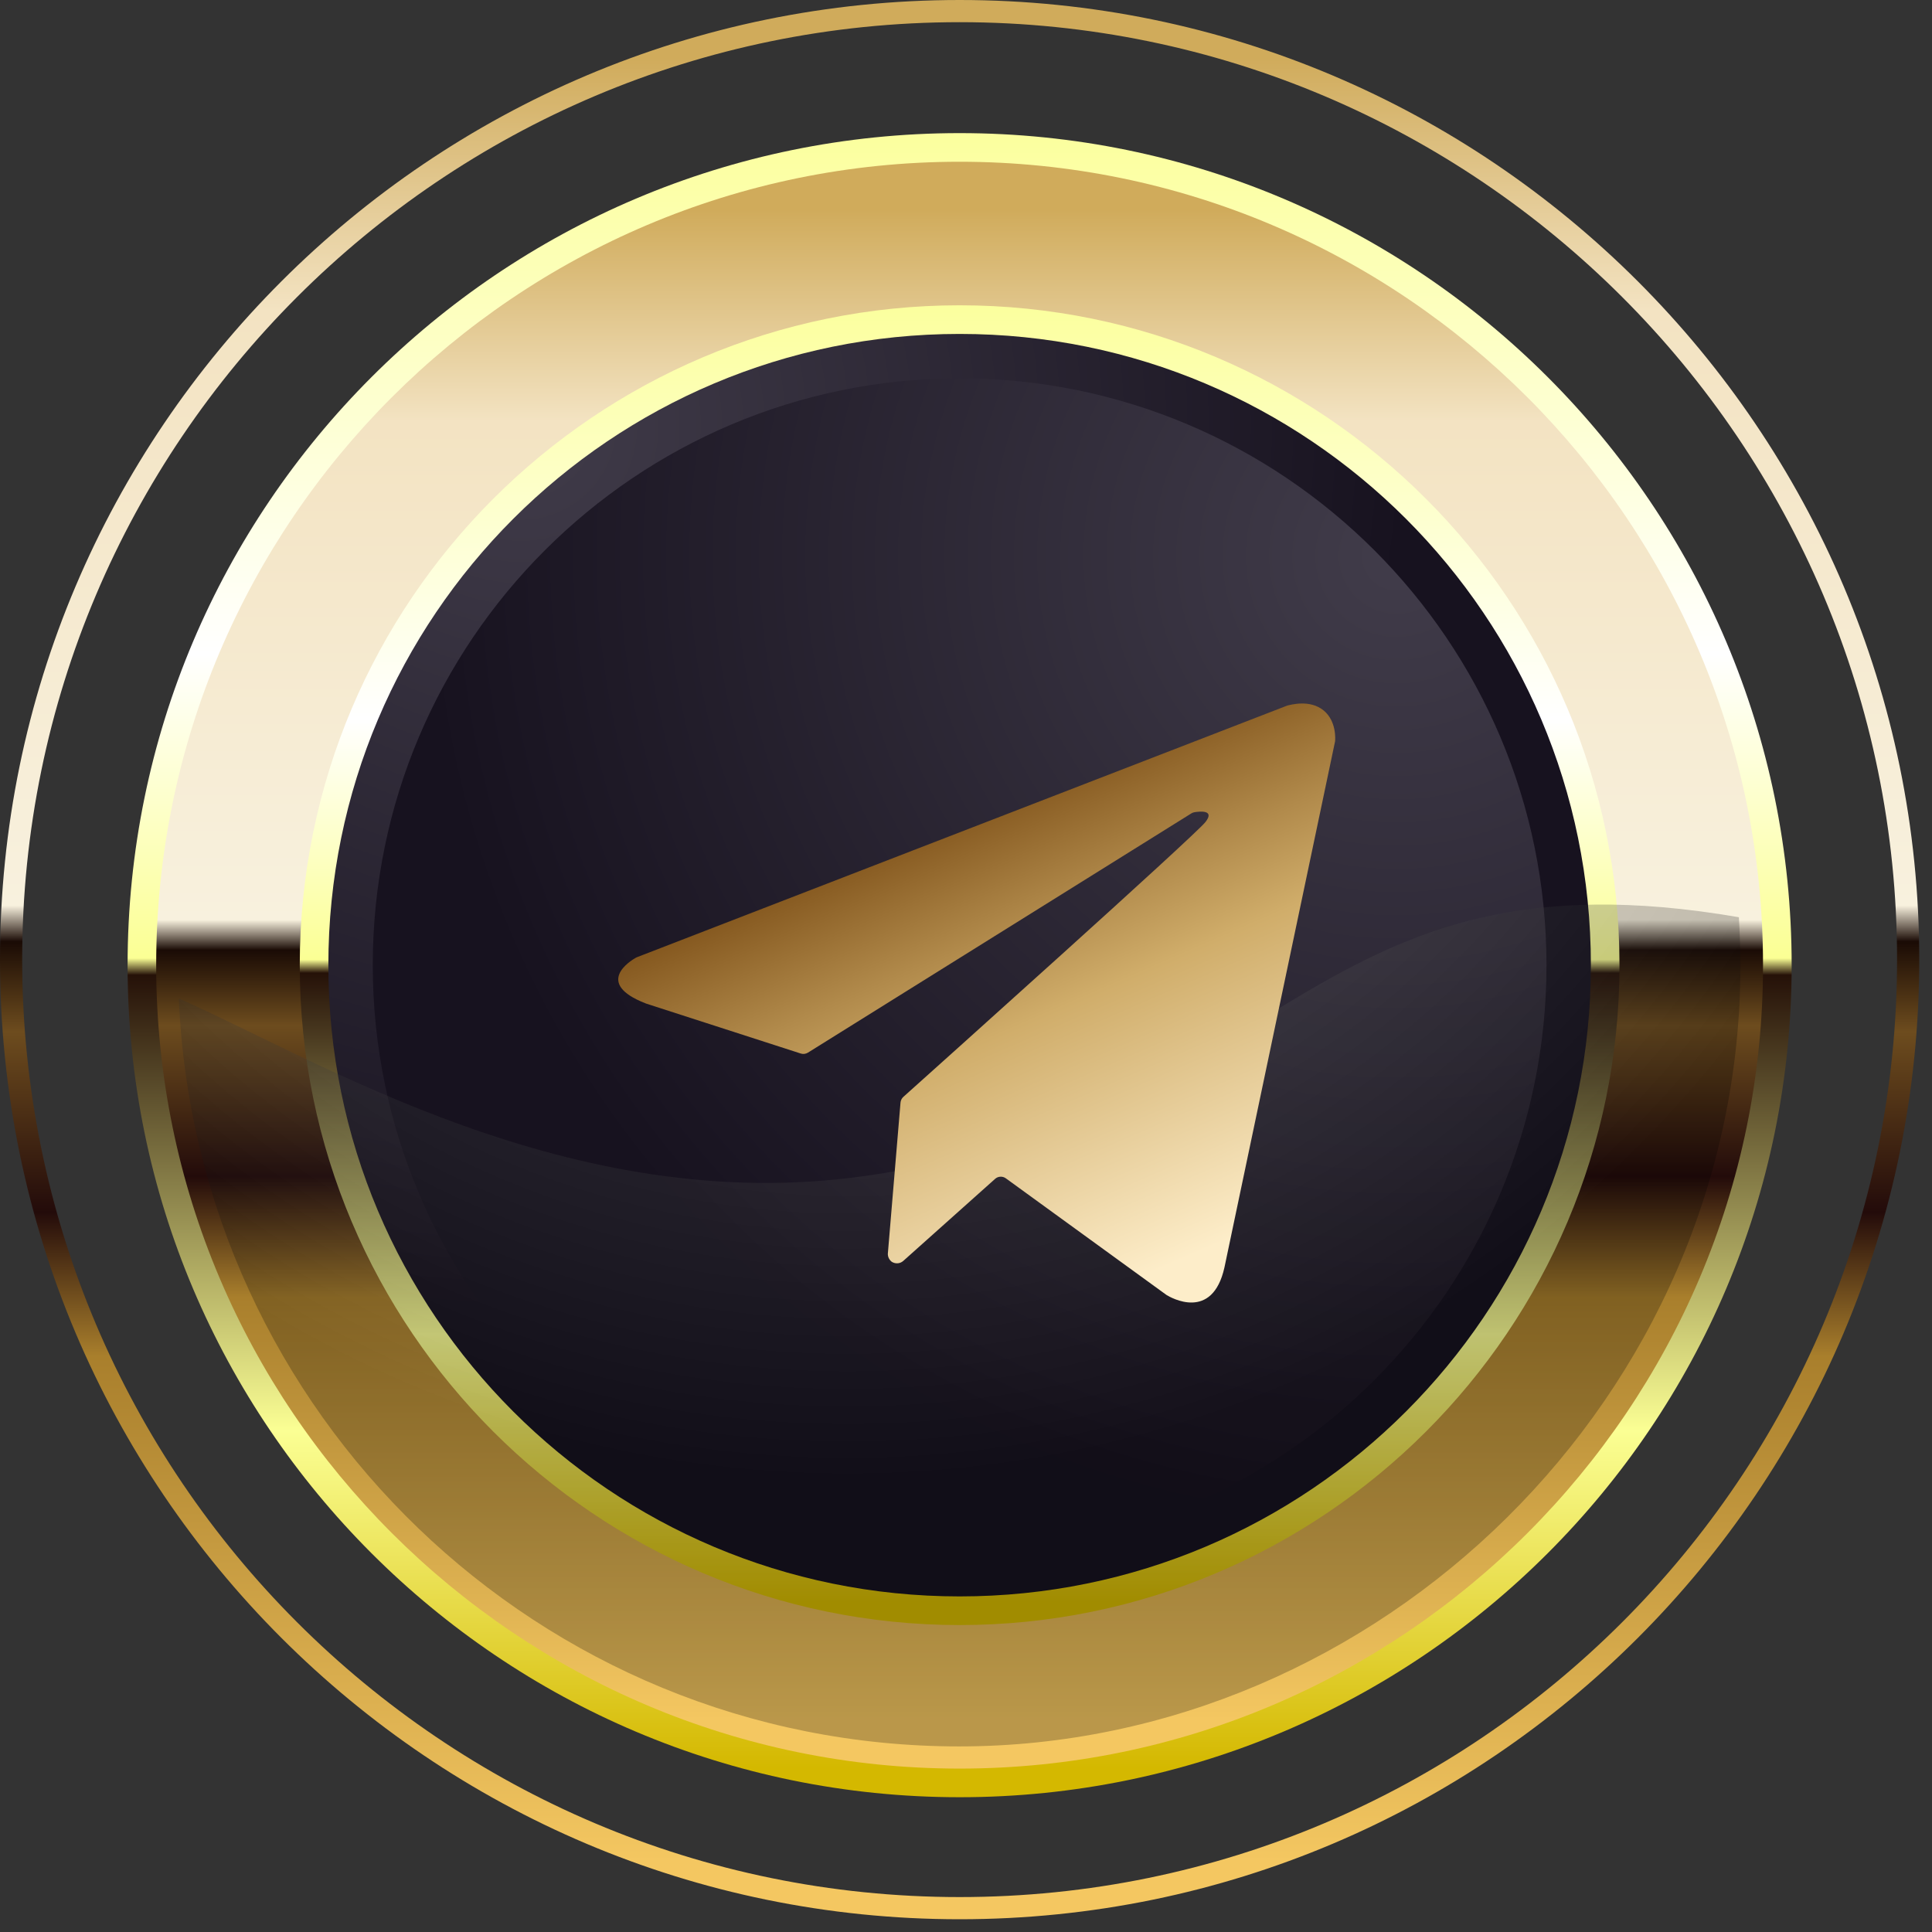 <svg width="50" height="50" viewBox="0 0 50 50" fill="none" xmlns="http://www.w3.org/2000/svg">
<rect x="0" y="0" width="50" height="50" fill="#333333" stroke="none"/>
<path d="M24.835 49.67C11.14 49.67 0 38.53 0 24.835C0 11.14 11.14 0 24.835 0C38.53 0 49.67 11.14 49.67 24.835C49.67 38.53 38.53 49.67 24.835 49.67ZM24.835 0.574C11.456 0.574 0.574 11.456 0.574 24.835C0.574 38.214 11.456 49.096 24.835 49.096C38.214 49.096 49.096 38.214 49.096 24.835C49.096 11.456 38.214 0.574 24.835 0.574Z" fill="url(#paint0_linear_1_376)"/>
<path d="M24.835 46.512C12.96 46.512 3.302 36.853 3.302 24.979C3.302 13.104 12.96 3.445 24.835 3.445C36.71 3.445 46.368 13.104 46.368 24.979C46.368 36.853 36.71 46.512 24.835 46.512Z" fill="url(#paint1_linear_1_376)"/>
<path d="M24.835 45.771C13.373 45.771 4.042 36.446 4.042 24.979C4.042 13.511 13.373 4.186 24.835 4.186C36.296 4.186 45.627 13.511 45.627 24.979C45.627 36.446 36.302 45.771 24.835 45.771Z" fill="url(#paint2_linear_1_376)"/>
<path d="M24.835 42.056C15.418 42.056 7.758 34.396 7.758 24.979C7.758 15.562 15.418 7.901 24.835 7.901C34.252 7.901 41.912 15.562 41.912 24.979C41.912 34.396 34.252 42.056 24.835 42.056Z" fill="url(#paint3_linear_1_376)"/>
<path d="M24.835 41.315C33.857 41.315 41.172 34.001 41.172 24.979C41.172 15.956 33.857 8.642 24.835 8.642C15.812 8.642 8.498 15.956 8.498 24.979C8.498 34.001 15.812 41.315 24.835 41.315Z" fill="url(#paint4_radial_1_376)"/>
<path d="M24.835 40.167C16.463 40.167 9.647 33.356 9.647 24.979C9.647 16.601 16.457 9.791 24.835 9.791C33.213 9.791 40.023 16.601 40.023 24.979C40.023 33.356 33.213 40.167 24.835 40.167Z" fill="url(#paint5_radial_1_376)"/>
<path style="mix-blend-mode:screen" opacity="0.24" d="M22.383 30.434C14.792 31.519 8.229 27.425 4.628 25.84C5.082 36.589 13.965 45.197 24.823 45.197C35.682 45.197 45.042 36.13 45.042 24.979C45.042 24.565 45.025 24.152 45.002 23.738C33.873 21.82 33.333 28.866 22.389 30.434H22.383Z" fill="url(#paint6_radial_1_376)"/>
<path d="M33.288 18.27L16.483 24.773C16.473 24.777 16.463 24.782 16.454 24.787C16.318 24.864 15.367 25.446 16.708 25.967L16.722 25.973L20.723 27.265C20.754 27.275 20.786 27.278 20.818 27.274C20.85 27.27 20.88 27.26 20.908 27.243L30.833 21.05C30.857 21.035 30.884 21.025 30.913 21.02C31.051 20.997 31.448 20.955 31.197 21.274C30.912 21.636 24.133 27.711 23.381 28.385C23.337 28.424 23.31 28.478 23.305 28.536L22.977 32.45C22.977 32.49 22.986 32.53 23.004 32.565C23.022 32.601 23.048 32.632 23.08 32.656C23.125 32.684 23.178 32.698 23.232 32.694C23.285 32.69 23.335 32.669 23.376 32.633L25.753 30.509C25.791 30.475 25.839 30.455 25.889 30.453C25.939 30.45 25.989 30.465 26.03 30.494L30.178 33.506L30.191 33.515C30.292 33.577 31.376 34.208 31.689 32.799L34.552 19.184C34.556 19.141 34.595 18.667 34.256 18.387C33.9 18.094 33.397 18.242 33.321 18.258C33.31 18.261 33.299 18.265 33.288 18.27Z" fill="url(#paint7_linear_1_376)"/>
<defs>
<linearGradient id="paint0_linear_1_376" x1="24.835" y1="48.18" x2="24.835" y2="1.49" gradientUnits="userSpaceOnUse">
<stop stop-color="#F4C761"/>
<stop offset="0.28" stop-color="#A97F2C"/>
<stop offset="0.36" stop-color="#230B0A"/>
<stop offset="0.46" stop-color="#6D4C1E"/>
<stop offset="0.51" stop-color="#1A0B05"/>
<stop offset="0.53" stop-color="#F8F1DE"/>
<stop offset="0.86" stop-color="#F3E3C2"/>
<stop offset="1" stop-color="#D0AB5B"/>
</linearGradient>
<linearGradient id="paint1_linear_1_376" x1="24.835" y1="2.091" x2="24.835" y2="45.757" gradientUnits="userSpaceOnUse">
<stop stop-color="#FBFF94"/>
<stop offset="0.34" stop-color="white"/>
<stop offset="0.52" stop-color="#FBFF94"/>
<stop offset="0.53" stop-color="#251108"/>
<stop offset="0.8" stop-color="#FBFF94"/>
<stop offset="1" stop-color="#D4B800"/>
</linearGradient>
<linearGradient id="paint2_linear_1_376" x1="24.835" y1="44.524" x2="24.835" y2="5.433" gradientUnits="userSpaceOnUse">
<stop stop-color="#F4C761"/>
<stop offset="0.28" stop-color="#A97F2C"/>
<stop offset="0.36" stop-color="#230B0A"/>
<stop offset="0.46" stop-color="#6D4C1E"/>
<stop offset="0.51" stop-color="#1A0B05"/>
<stop offset="0.53" stop-color="#F8F1DE"/>
<stop offset="0.86" stop-color="#F3E3C2"/>
<stop offset="1" stop-color="#D0AB5B"/>
</linearGradient>
<linearGradient id="paint3_linear_1_376" x1="24.835" y1="6.827" x2="24.835" y2="41.457" gradientUnits="userSpaceOnUse">
<stop stop-color="#FBFF94"/>
<stop offset="0.34" stop-color="white"/>
<stop offset="0.52" stop-color="#FBFF94"/>
<stop offset="0.53" stop-color="#251108"/>
<stop offset="0.8" stop-color="#FBFF94"/>
<stop offset="1" stop-color="#D4B800"/>
</linearGradient>
<radialGradient id="paint4_radial_1_376" cx="0" cy="0" r="1" gradientUnits="userSpaceOnUse" gradientTransform="translate(13.419 10.91) scale(23.124)">
<stop stop-color="#413C4A"/>
<stop offset="1" stop-color="#17121F"/>
</radialGradient>
<radialGradient id="paint5_radial_1_376" cx="0" cy="0" r="1" gradientUnits="userSpaceOnUse" gradientTransform="translate(36.176 14.356) scale(25.277)">
<stop stop-color="#413C4A"/>
<stop offset="1" stop-color="#17121F"/>
</radialGradient>
<radialGradient id="paint6_radial_1_376" cx="0" cy="0" r="1" gradientUnits="userSpaceOnUse" gradientTransform="translate(21.952 9.314) scale(29.004 29.004)">
<stop stop-color="white"/>
<stop offset="0.15" stop-color="#DEDEDE"/>
<stop offset="0.48" stop-color="#8C8C8C"/>
<stop offset="0.97" stop-color="#090909"/>
<stop offset="1"/>
</radialGradient>
<linearGradient id="paint7_linear_1_376" x1="17.997" y1="21.643" x2="24.02" y2="35.468" gradientUnits="userSpaceOnUse">
<stop stop-color="#663500"/>
<stop offset="0.36" stop-color="#B18A4B"/>
<stop offset="0.52" stop-color="#D0AD6A"/>
<stop offset="1" stop-color="#FDEDC9"/>
</linearGradient>
</defs>
</svg>
